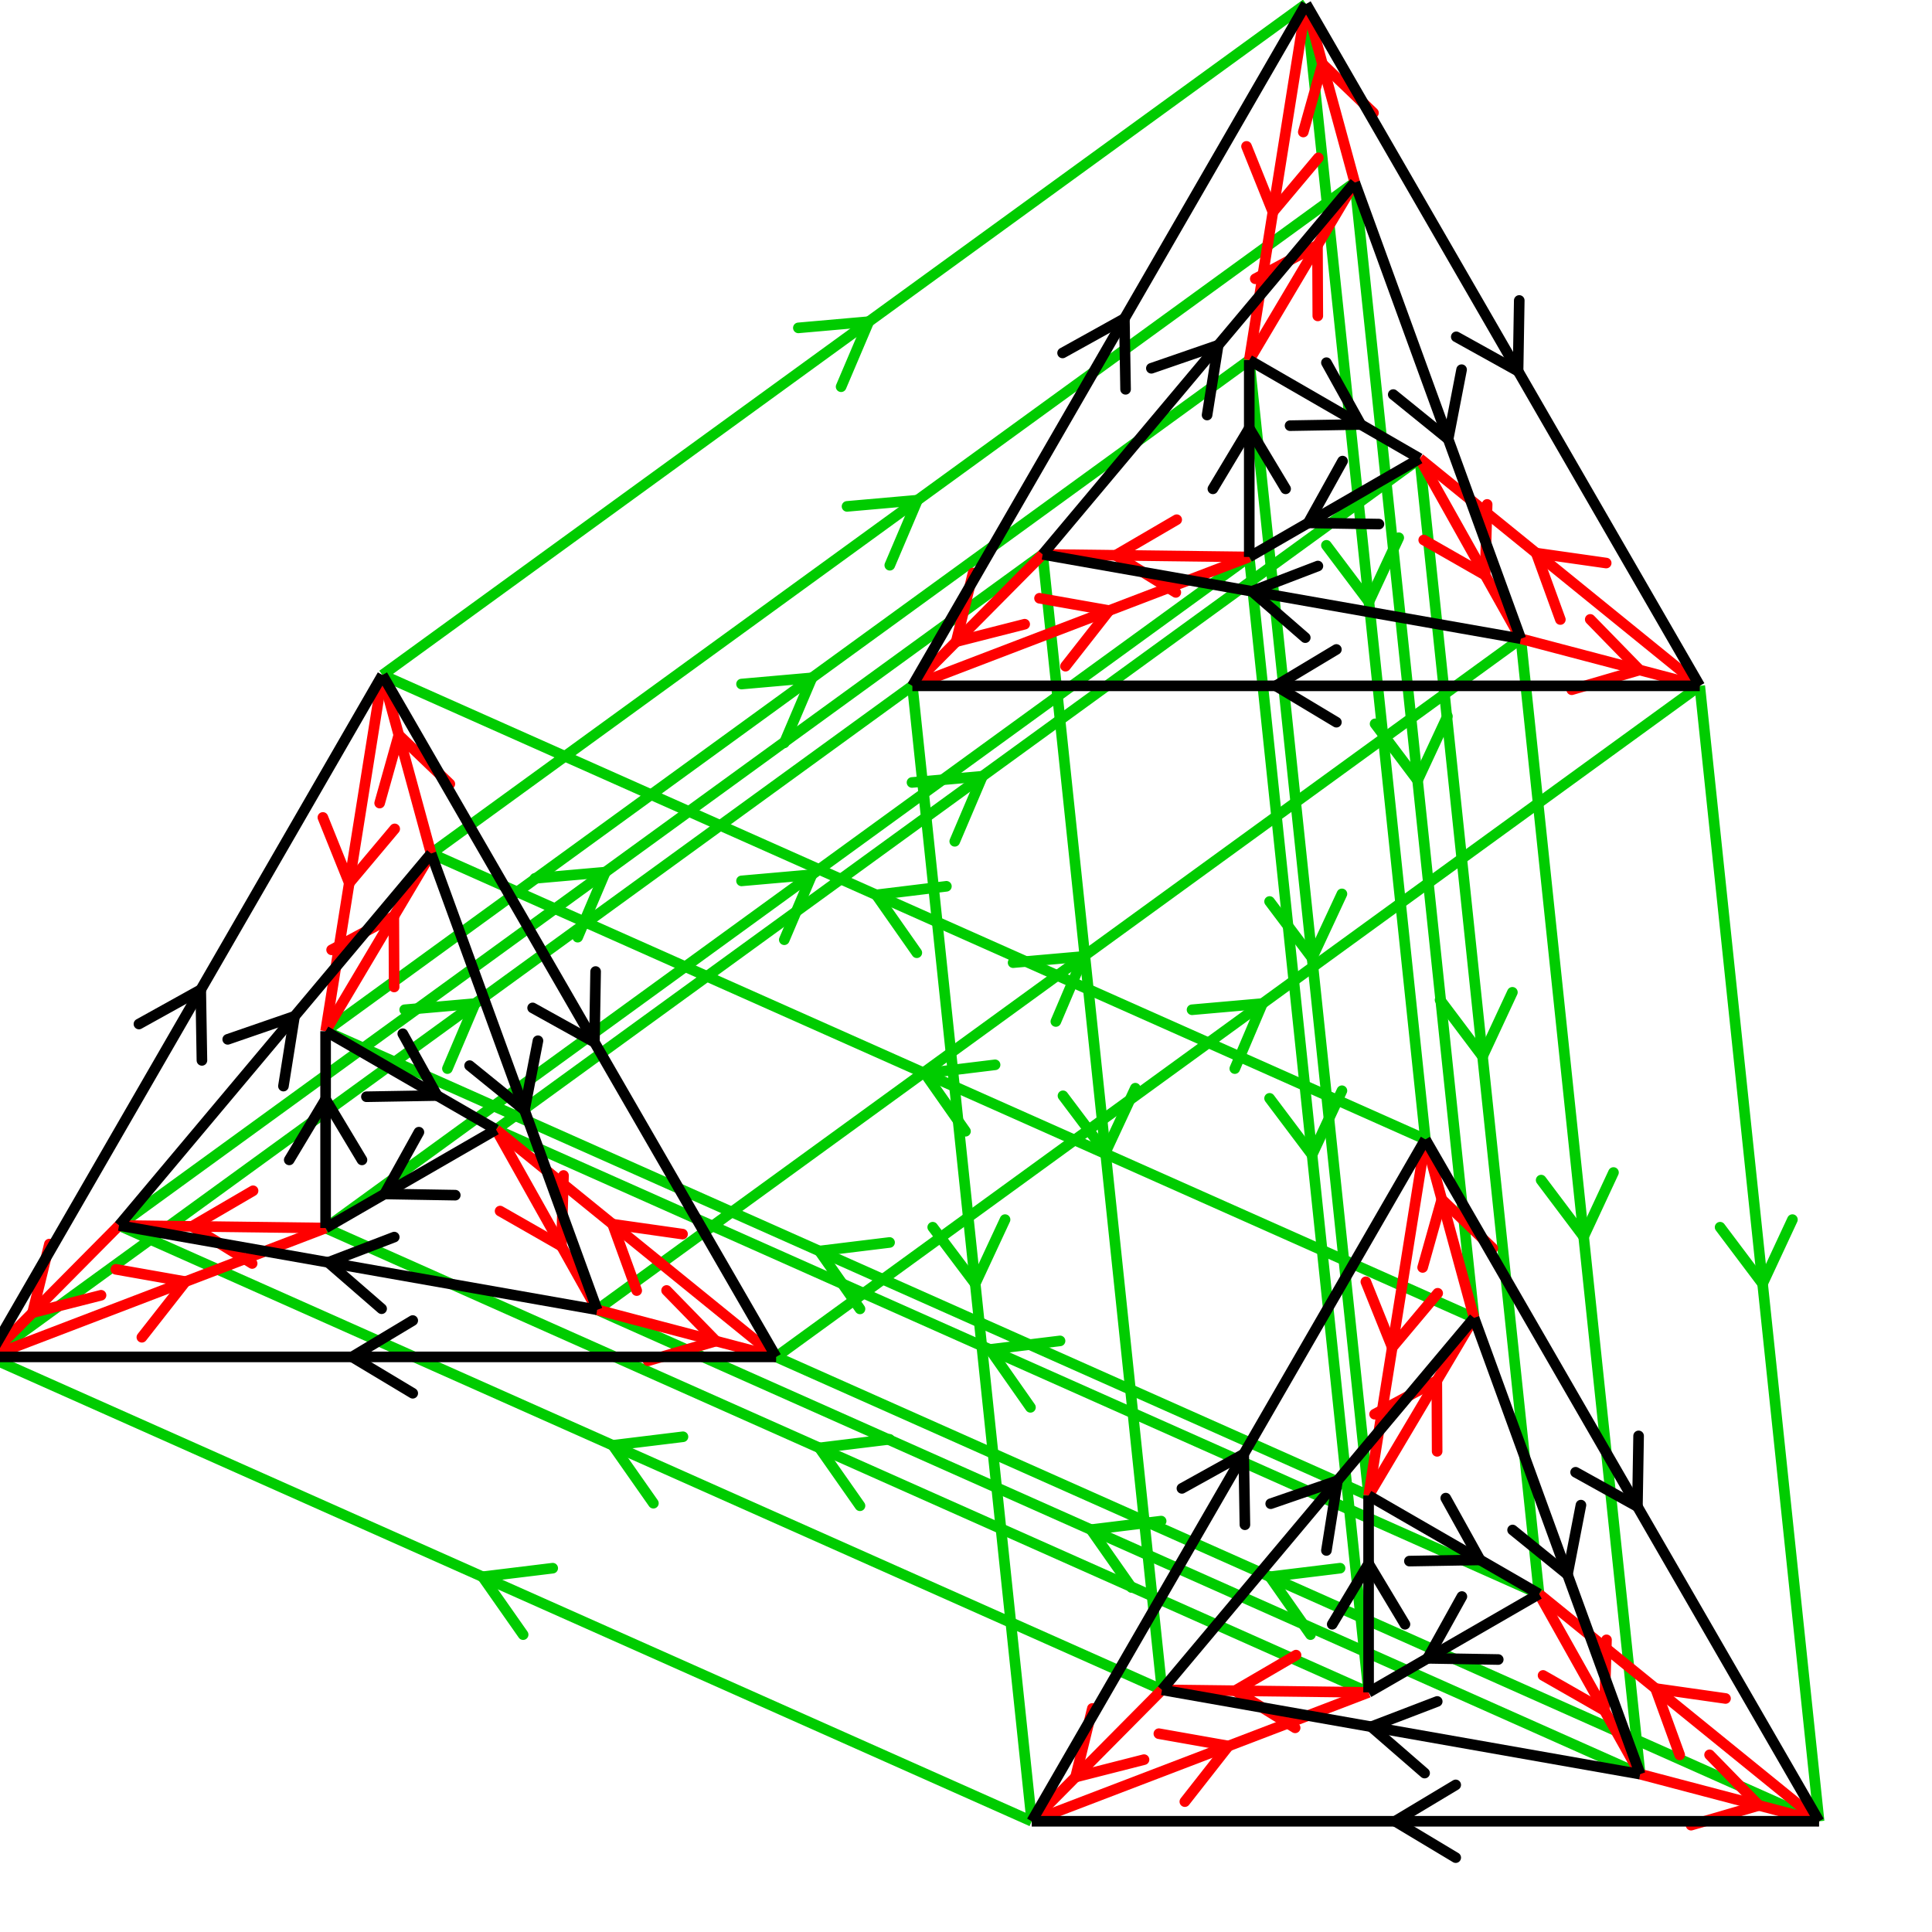 <svg xmlns="http://www.w3.org/2000/svg" viewBox="0 0 255 255" preserveAspectRatio="xMidYMid" > 
<style type="text/css"><![CDATA[ 
* { stroke: rgb(192,0,192); fill: none; stroke-width: 1.4; }
text { stroke: rgb(192,0,192); fill: rgb(192,0,192); text-anchor: middle; font-family: serif; font-size: 10pt; font-weight: lighter; stroke-width: 0.4; } 
]]></style> 

<defs>
  <clipPath id="fog">
    <rect x="0" y="0" width="255" height="255" />
  </clipPath>
</defs>

<g style="clip-path: url(#fog);" >

<line x1="115.652" y1="118.112" x2="124.913" y2="116.981" style="stroke: rgb(0,204,0); stroke-linecap: round;"/>
<line x1="115.652" y1="118.112" x2="121.008" y2="125.751" style="stroke: rgb(0,204,0); stroke-linecap: round;"/>
<line x1="188.137" y1="150.384" x2="50.476" y2="89.093" style="stroke: rgb(0,204,0);"/>
<line x1="122.077" y1="141.674" x2="131.338" y2="140.543" style="stroke: rgb(0,204,0); stroke-linecap: round;"/>
<line x1="122.077" y1="141.674" x2="127.433" y2="149.313" style="stroke: rgb(0,204,0); stroke-linecap: round;"/>
<line x1="194.562" y1="173.946" x2="56.901" y2="112.656" style="stroke: rgb(0,204,0);"/>
<line x1="108.152" y1="165.121" x2="117.413" y2="163.990" style="stroke: rgb(0,204,0); stroke-linecap: round;"/>
<line x1="108.152" y1="165.121" x2="113.508" y2="172.760" style="stroke: rgb(0,204,0); stroke-linecap: round;"/>
<line x1="180.637" y1="197.394" x2="42.976" y2="136.103" style="stroke: rgb(0,204,0);"/>
<line x1="167.614" y1="208.112" x2="176.874" y2="206.981" style="stroke: rgb(0,204,0); stroke-linecap: round;"/>
<line x1="167.614" y1="208.112" x2="172.970" y2="215.751" style="stroke: rgb(0,204,0); stroke-linecap: round;"/>
<line x1="240.098" y1="240.384" x2="102.438" y2="179.093" style="stroke: rgb(0,204,0);"/>
<line x1="143.996" y1="201.895" x2="153.257" y2="200.764" style="stroke: rgb(0,204,0); stroke-linecap: round;"/>
<line x1="143.996" y1="201.895" x2="149.352" y2="209.534" style="stroke: rgb(0,204,0); stroke-linecap: round;"/>
<line x1="216.480" y1="234.167" x2="78.820" y2="172.877" style="stroke: rgb(0,204,0);"/>
<line x1="130.652" y1="178.112" x2="139.913" y2="176.981" style="stroke: rgb(0,204,0); stroke-linecap: round;"/>
<line x1="130.652" y1="178.112" x2="136.008" y2="185.751" style="stroke: rgb(0,204,0); stroke-linecap: round;"/>
<line x1="203.137" y1="210.384" x2="65.476" y2="149.093" style="stroke: rgb(0,204,0);"/>
<line x1="63.691" y1="208.112" x2="72.951" y2="206.981" style="stroke: rgb(0,204,0); stroke-linecap: round;"/>
<line x1="63.691" y1="208.112" x2="69.047" y2="215.751" style="stroke: rgb(0,204,0); stroke-linecap: round;"/>
<line x1="136.175" y1="240.384" x2="-1.484" y2="179.093" style="stroke: rgb(0,204,0);"/>
<line x1="80.884" y1="190.767" x2="90.144" y2="189.635" style="stroke: rgb(0,204,0); stroke-linecap: round;"/>
<line x1="80.884" y1="190.767" x2="86.240" y2="198.405" style="stroke: rgb(0,204,0); stroke-linecap: round;"/>
<line x1="153.368" y1="223.039" x2="15.707" y2="161.748" style="stroke: rgb(0,204,0);"/>
<line x1="108.152" y1="191.102" x2="117.413" y2="189.971" style="stroke: rgb(0,204,0); stroke-linecap: round;"/>
<line x1="108.152" y1="191.102" x2="113.508" y2="198.741" style="stroke: rgb(0,204,0); stroke-linecap: round;"/>
<line x1="180.637" y1="223.374" x2="42.976" y2="162.084" style="stroke: rgb(0,204,0);"/>
<line x1="114.667" y1="42.456" x2="111.016" y2="51.042" style="stroke: rgb(0,204,0); stroke-linecap: round;"/>
<line x1="114.667" y1="42.456" x2="105.373" y2="43.275" style="stroke: rgb(0,204,0); stroke-linecap: round;"/>
<line x1="50.476" y1="89.093" x2="172.386" y2="0.521" style="stroke: rgb(0,204,0);"/>
<line x1="121.092" y1="66.018" x2="117.441" y2="74.604" style="stroke: rgb(0,204,0); stroke-linecap: round;"/>
<line x1="121.092" y1="66.018" x2="111.798" y2="66.837" style="stroke: rgb(0,204,0); stroke-linecap: round;"/>
<line x1="56.901" y1="112.656" x2="178.811" y2="24.083" style="stroke: rgb(0,204,0);"/>
<line x1="107.167" y1="89.466" x2="103.516" y2="98.051" style="stroke: rgb(0,204,0); stroke-linecap: round;"/>
<line x1="107.167" y1="89.466" x2="97.873" y2="90.285" style="stroke: rgb(0,204,0); stroke-linecap: round;"/>
<line x1="42.976" y1="136.103" x2="164.886" y2="47.531" style="stroke: rgb(0,204,0);"/>
<line x1="166.628" y1="132.456" x2="162.978" y2="141.042" style="stroke: rgb(0,204,0); stroke-linecap: round;"/>
<line x1="166.628" y1="132.456" x2="157.335" y2="133.275" style="stroke: rgb(0,204,0); stroke-linecap: round;"/>
<line x1="102.438" y1="179.093" x2="224.347" y2="90.521" style="stroke: rgb(0,204,0);"/>
<line x1="143.011" y1="126.239" x2="139.360" y2="134.825" style="stroke: rgb(0,204,0); stroke-linecap: round;"/>
<line x1="143.011" y1="126.239" x2="133.717" y2="127.058" style="stroke: rgb(0,204,0); stroke-linecap: round;"/>
<line x1="78.820" y1="172.877" x2="200.729" y2="84.304" style="stroke: rgb(0,204,0);"/>
<line x1="129.667" y1="102.456" x2="126.016" y2="111.042" style="stroke: rgb(0,204,0); stroke-linecap: round;"/>
<line x1="129.667" y1="102.456" x2="120.373" y2="103.275" style="stroke: rgb(0,204,0); stroke-linecap: round;"/>
<line x1="65.476" y1="149.093" x2="187.386" y2="60.521" style="stroke: rgb(0,204,0);"/>
<line x1="62.705" y1="132.456" x2="59.055" y2="141.042" style="stroke: rgb(0,204,0); stroke-linecap: round;"/>
<line x1="62.705" y1="132.456" x2="53.412" y2="133.275" style="stroke: rgb(0,204,0); stroke-linecap: round;"/>
<line x1="-1.484" y1="179.093" x2="120.424" y2="90.521" style="stroke: rgb(0,204,0);"/>
<line x1="79.898" y1="115.111" x2="76.248" y2="123.696" style="stroke: rgb(0,204,0); stroke-linecap: round;"/>
<line x1="79.898" y1="115.111" x2="70.605" y2="115.930" style="stroke: rgb(0,204,0); stroke-linecap: round;"/>
<line x1="15.707" y1="161.748" x2="137.617" y2="73.176" style="stroke: rgb(0,204,0);"/>
<line x1="107.167" y1="115.447" x2="103.516" y2="124.032" style="stroke: rgb(0,204,0); stroke-linecap: round;"/>
<line x1="107.167" y1="115.447" x2="97.873" y2="116.266" style="stroke: rgb(0,204,0); stroke-linecap: round;"/>
<line x1="42.976" y1="162.084" x2="164.886" y2="73.511" style="stroke: rgb(0,204,0);"/>
<line x1="180.679" y1="79.431" x2="175.069" y2="71.976" style="stroke: rgb(0,204,0); stroke-linecap: round;"/>
<line x1="180.679" y1="79.431" x2="184.617" y2="70.973" style="stroke: rgb(0,204,0); stroke-linecap: round;"/>
<line x1="172.386" y1="0.521" x2="188.137" y2="150.384" style="stroke: rgb(0,204,0);"/>
<line x1="187.104" y1="102.993" x2="181.494" y2="95.538" style="stroke: rgb(0,204,0); stroke-linecap: round;"/>
<line x1="187.104" y1="102.993" x2="191.042" y2="94.535" style="stroke: rgb(0,204,0); stroke-linecap: round;"/>
<line x1="178.811" y1="24.083" x2="194.562" y2="173.946" style="stroke: rgb(0,204,0);"/>
<line x1="173.179" y1="126.440" x2="167.569" y2="118.986" style="stroke: rgb(0,204,0); stroke-linecap: round;"/>
<line x1="173.179" y1="126.440" x2="177.117" y2="117.982" style="stroke: rgb(0,204,0); stroke-linecap: round;"/>
<line x1="164.886" y1="47.531" x2="180.637" y2="197.394" style="stroke: rgb(0,204,0);"/>
<line x1="232.641" y1="169.431" x2="227.031" y2="161.976" style="stroke: rgb(0,204,0); stroke-linecap: round;"/>
<line x1="232.641" y1="169.431" x2="236.578" y2="160.973" style="stroke: rgb(0,204,0); stroke-linecap: round;"/>
<line x1="224.347" y1="90.521" x2="240.098" y2="240.384" style="stroke: rgb(0,204,0);"/>
<line x1="209.023" y1="163.214" x2="203.413" y2="155.759" style="stroke: rgb(0,204,0); stroke-linecap: round;"/>
<line x1="209.023" y1="163.214" x2="212.960" y2="154.756" style="stroke: rgb(0,204,0); stroke-linecap: round;"/>
<line x1="200.729" y1="84.304" x2="216.480" y2="234.167" style="stroke: rgb(0,204,0);"/>
<line x1="195.679" y1="139.431" x2="190.069" y2="131.976" style="stroke: rgb(0,204,0); stroke-linecap: round;"/>
<line x1="195.679" y1="139.431" x2="199.617" y2="130.973" style="stroke: rgb(0,204,0); stroke-linecap: round;"/>
<line x1="187.386" y1="60.521" x2="203.137" y2="210.384" style="stroke: rgb(0,204,0);"/>
<line x1="128.718" y1="169.431" x2="123.108" y2="161.976" style="stroke: rgb(0,204,0); stroke-linecap: round;"/>
<line x1="128.718" y1="169.431" x2="132.655" y2="160.973" style="stroke: rgb(0,204,0); stroke-linecap: round;"/>
<line x1="120.424" y1="90.521" x2="136.175" y2="240.384" style="stroke: rgb(0,204,0);"/>
<line x1="145.911" y1="152.085" x2="140.301" y2="144.631" style="stroke: rgb(0,204,0); stroke-linecap: round;"/>
<line x1="145.911" y1="152.085" x2="149.848" y2="143.627" style="stroke: rgb(0,204,0); stroke-linecap: round;"/>
<line x1="137.617" y1="73.176" x2="153.368" y2="223.039" style="stroke: rgb(0,204,0);"/>
<line x1="173.179" y1="152.421" x2="167.569" y2="144.967" style="stroke: rgb(0,204,0); stroke-linecap: round;"/>
<line x1="173.179" y1="152.421" x2="177.117" y2="143.963" style="stroke: rgb(0,204,0); stroke-linecap: round;"/>
<line x1="164.886" y1="73.511" x2="180.637" y2="223.374" style="stroke: rgb(0,204,0);"/>
<line x1="190.297" y1="158.306" x2="197.033" y2="164.761" style="stroke: rgb(255,0,0); stroke-linecap: round;"/>
<line x1="190.297" y1="158.306" x2="187.771" y2="167.287" style="stroke: rgb(255,0,0); stroke-linecap: round;"/>
<line x1="188.137" y1="150.384" x2="194.562" y2="173.946" style="stroke: rgb(255,0,0);"/>
<line x1="189.642" y1="182.231" x2="189.684" y2="191.560" style="stroke: rgb(255,0,0); stroke-linecap: round;"/>
<line x1="189.642" y1="182.231" x2="181.430" y2="186.658" style="stroke: rgb(255,0,0); stroke-linecap: round;"/>
<line x1="194.562" y1="173.946" x2="180.637" y2="197.394" style="stroke: rgb(255,0,0);"/>
<line x1="183.757" y1="177.839" x2="180.277" y2="169.183" style="stroke: rgb(255,0,0); stroke-linecap: round;"/>
<line x1="183.757" y1="177.839" x2="189.757" y2="170.695" style="stroke: rgb(255,0,0); stroke-linecap: round;"/>
<line x1="180.637" y1="197.394" x2="188.137" y2="150.384" style="stroke: rgb(255,0,0);"/>
<line x1="232.158" y1="238.294" x2="223.199" y2="240.899" style="stroke: rgb(255,0,0); stroke-linecap: round;"/>
<line x1="232.158" y1="238.294" x2="225.643" y2="231.615" style="stroke: rgb(255,0,0); stroke-linecap: round;"/>
<line x1="240.098" y1="240.384" x2="216.480" y2="234.167" style="stroke: rgb(255,0,0);"/>
<line x1="211.766" y1="225.764" x2="203.665" y2="221.136" style="stroke: rgb(255,0,0); stroke-linecap: round;"/>
<line x1="211.766" y1="225.764" x2="212.038" y2="216.438" style="stroke: rgb(255,0,0); stroke-linecap: round;"/>
<line x1="216.480" y1="234.167" x2="203.137" y2="210.384" style="stroke: rgb(255,0,0);"/>
<line x1="218.512" y1="222.863" x2="227.748" y2="224.178" style="stroke: rgb(255,0,0); stroke-linecap: round;"/>
<line x1="218.512" y1="222.863" x2="221.698" y2="231.632" style="stroke: rgb(255,0,0); stroke-linecap: round;"/>
<line x1="203.137" y1="210.384" x2="240.098" y2="240.384" style="stroke: rgb(255,0,0);"/>
<line x1="141.956" y1="234.552" x2="144.179" y2="225.491" style="stroke: rgb(255,0,0); stroke-linecap: round;"/>
<line x1="141.956" y1="234.552" x2="150.997" y2="232.250" style="stroke: rgb(255,0,0); stroke-linecap: round;"/>
<line x1="136.175" y1="240.384" x2="153.368" y2="223.039" style="stroke: rgb(255,0,0);"/>
<line x1="163.003" y1="223.157" x2="171.061" y2="218.456" style="stroke: rgb(255,0,0); stroke-linecap: round;"/>
<line x1="163.003" y1="223.157" x2="170.943" y2="228.055" style="stroke: rgb(255,0,0); stroke-linecap: round;"/>
<line x1="153.368" y1="223.039" x2="180.637" y2="223.374" style="stroke: rgb(255,0,0);"/>
<line x1="162.142" y1="230.450" x2="156.385" y2="237.792" style="stroke: rgb(255,0,0); stroke-linecap: round;"/>
<line x1="162.142" y1="230.450" x2="152.955" y2="228.825" style="stroke: rgb(255,0,0); stroke-linecap: round;"/>
<line x1="180.637" y1="223.374" x2="136.175" y2="240.384" style="stroke: rgb(255,0,0);"/>
<line x1="52.636" y1="97.015" x2="59.372" y2="103.471" style="stroke: rgb(255,0,0); stroke-linecap: round;"/>
<line x1="52.636" y1="97.015" x2="50.110" y2="105.996" style="stroke: rgb(255,0,0); stroke-linecap: round;"/>
<line x1="50.476" y1="89.093" x2="56.901" y2="112.656" style="stroke: rgb(255,0,0);"/>
<line x1="51.981" y1="120.940" x2="52.023" y2="130.270" style="stroke: rgb(255,0,0); stroke-linecap: round;"/>
<line x1="51.981" y1="120.940" x2="43.769" y2="125.368" style="stroke: rgb(255,0,0); stroke-linecap: round;"/>
<line x1="56.901" y1="112.656" x2="42.976" y2="136.103" style="stroke: rgb(255,0,0);"/>
<line x1="46.096" y1="116.548" x2="42.616" y2="107.892" style="stroke: rgb(255,0,0); stroke-linecap: round;"/>
<line x1="46.096" y1="116.548" x2="52.096" y2="109.404" style="stroke: rgb(255,0,0); stroke-linecap: round;"/>
<line x1="42.976" y1="136.103" x2="50.476" y2="89.093" style="stroke: rgb(255,0,0);"/>
<line x1="94.497" y1="177.003" x2="85.539" y2="179.609" style="stroke: rgb(255,0,0); stroke-linecap: round;"/>
<line x1="94.497" y1="177.003" x2="87.982" y2="170.325" style="stroke: rgb(255,0,0); stroke-linecap: round;"/>
<line x1="102.438" y1="179.093" x2="78.820" y2="172.877" style="stroke: rgb(255,0,0);"/>
<line x1="74.105" y1="164.474" x2="66.005" y2="159.845" style="stroke: rgb(255,0,0); stroke-linecap: round;"/>
<line x1="74.105" y1="164.474" x2="74.377" y2="155.148" style="stroke: rgb(255,0,0); stroke-linecap: round;"/>
<line x1="78.820" y1="172.877" x2="65.476" y2="149.093" style="stroke: rgb(255,0,0);"/>
<line x1="80.851" y1="161.573" x2="90.088" y2="162.887" style="stroke: rgb(255,0,0); stroke-linecap: round;"/>
<line x1="80.851" y1="161.573" x2="84.038" y2="170.341" style="stroke: rgb(255,0,0); stroke-linecap: round;"/>
<line x1="65.476" y1="149.093" x2="102.438" y2="179.093" style="stroke: rgb(255,0,0);"/>
<line x1="4.295" y1="173.262" x2="6.518" y2="164.201" style="stroke: rgb(255,0,0); stroke-linecap: round;"/>
<line x1="4.295" y1="173.262" x2="13.336" y2="170.959" style="stroke: rgb(255,0,0); stroke-linecap: round;"/>
<line x1="-1.484" y1="179.093" x2="15.707" y2="161.748" style="stroke: rgb(255,0,0);"/>
<line x1="25.342" y1="161.867" x2="33.401" y2="157.166" style="stroke: rgb(255,0,0); stroke-linecap: round;"/>
<line x1="25.342" y1="161.867" x2="33.282" y2="166.765" style="stroke: rgb(255,0,0); stroke-linecap: round;"/>
<line x1="15.707" y1="161.748" x2="42.976" y2="162.084" style="stroke: rgb(255,0,0);"/>
<line x1="24.481" y1="169.159" x2="18.725" y2="176.501" style="stroke: rgb(255,0,0); stroke-linecap: round;"/>
<line x1="24.481" y1="169.159" x2="15.294" y2="167.535" style="stroke: rgb(255,0,0); stroke-linecap: round;"/>
<line x1="42.976" y1="162.084" x2="-1.484" y2="179.093" style="stroke: rgb(255,0,0);"/>
<line x1="174.546" y1="8.443" x2="181.281" y2="14.898" style="stroke: rgb(255,0,0); stroke-linecap: round;"/>
<line x1="174.546" y1="8.443" x2="172.019" y2="17.424" style="stroke: rgb(255,0,0); stroke-linecap: round;"/>
<line x1="172.386" y1="0.521" x2="178.811" y2="24.083" style="stroke: rgb(255,0,0);"/>
<line x1="173.891" y1="32.368" x2="173.933" y2="41.697" style="stroke: rgb(255,0,0); stroke-linecap: round;"/>
<line x1="173.891" y1="32.368" x2="165.679" y2="36.795" style="stroke: rgb(255,0,0); stroke-linecap: round;"/>
<line x1="178.811" y1="24.083" x2="164.886" y2="47.531" style="stroke: rgb(255,0,0);"/>
<line x1="168.005" y1="27.976" x2="164.526" y2="19.320" style="stroke: rgb(255,0,0); stroke-linecap: round;"/>
<line x1="168.005" y1="27.976" x2="174.006" y2="20.832" style="stroke: rgb(255,0,0); stroke-linecap: round;"/>
<line x1="164.886" y1="47.531" x2="172.386" y2="0.521" style="stroke: rgb(255,0,0);"/>
<line x1="216.406" y1="88.431" x2="207.448" y2="91.036" style="stroke: rgb(255,0,0); stroke-linecap: round;"/>
<line x1="216.406" y1="88.431" x2="209.892" y2="81.753" style="stroke: rgb(255,0,0); stroke-linecap: round;"/>
<line x1="224.347" y1="90.521" x2="200.729" y2="84.304" style="stroke: rgb(255,0,0);"/>
<line x1="196.015" y1="75.901" x2="187.914" y2="71.273" style="stroke: rgb(255,0,0); stroke-linecap: round;"/>
<line x1="196.015" y1="75.901" x2="196.286" y2="66.576" style="stroke: rgb(255,0,0); stroke-linecap: round;"/>
<line x1="200.729" y1="84.304" x2="187.386" y2="60.521" style="stroke: rgb(255,0,0);"/>
<line x1="202.761" y1="73.000" x2="211.997" y2="74.315" style="stroke: rgb(255,0,0); stroke-linecap: round;"/>
<line x1="202.761" y1="73.000" x2="205.947" y2="81.769" style="stroke: rgb(255,0,0); stroke-linecap: round;"/>
<line x1="187.386" y1="60.521" x2="224.347" y2="90.521" style="stroke: rgb(255,0,0);"/>
<line x1="126.205" y1="84.689" x2="128.427" y2="75.628" style="stroke: rgb(255,0,0); stroke-linecap: round;"/>
<line x1="126.205" y1="84.689" x2="135.245" y2="82.387" style="stroke: rgb(255,0,0); stroke-linecap: round;"/>
<line x1="120.424" y1="90.521" x2="137.617" y2="73.176" style="stroke: rgb(255,0,0);"/>
<line x1="147.252" y1="73.294" x2="155.310" y2="68.593" style="stroke: rgb(255,0,0); stroke-linecap: round;"/>
<line x1="147.252" y1="73.294" x2="155.192" y2="78.192" style="stroke: rgb(255,0,0); stroke-linecap: round;"/>
<line x1="137.617" y1="73.176" x2="164.886" y2="73.511" style="stroke: rgb(255,0,0);"/>
<line x1="146.391" y1="80.587" x2="140.634" y2="87.929" style="stroke: rgb(255,0,0); stroke-linecap: round;"/>
<line x1="146.391" y1="80.587" x2="137.204" y2="78.962" style="stroke: rgb(255,0,0); stroke-linecap: round;"/>
<line x1="164.886" y1="73.511" x2="120.424" y2="90.521" style="stroke: rgb(255,0,0);"/>
<line x1="216.118" y1="198.848" x2="207.961" y2="194.320" style="stroke: rgb(0,0,0); stroke-linecap: round;"/>
<line x1="216.118" y1="198.848" x2="216.275" y2="189.520" style="stroke: rgb(0,0,0); stroke-linecap: round;"/>
<line x1="188.137" y1="150.384" x2="240.098" y2="240.384" style="stroke: rgb(0,0,0);"/>
<line x1="206.889" y1="207.815" x2="199.643" y2="201.940" style="stroke: rgb(0,0,0); stroke-linecap: round;"/>
<line x1="206.889" y1="207.815" x2="208.664" y2="198.656" style="stroke: rgb(0,0,0); stroke-linecap: round;"/>
<line x1="194.562" y1="173.946" x2="216.480" y2="234.167" style="stroke: rgb(0,0,0);"/>
<line x1="195.351" y1="205.889" x2="186.023" y2="206.046" style="stroke: rgb(0,0,0); stroke-linecap: round;"/>
<line x1="195.351" y1="205.889" x2="190.823" y2="197.732" style="stroke: rgb(0,0,0); stroke-linecap: round;"/>
<line x1="180.637" y1="197.394" x2="203.137" y2="210.384" style="stroke: rgb(0,0,0);"/>
<line x1="184.137" y1="240.384" x2="192.137" y2="235.584" style="stroke: rgb(0,0,0); stroke-linecap: round;"/>
<line x1="184.137" y1="240.384" x2="192.137" y2="245.184" style="stroke: rgb(0,0,0); stroke-linecap: round;"/>
<line x1="240.098" y1="240.384" x2="136.175" y2="240.384" style="stroke: rgb(0,0,0);"/>
<line x1="180.985" y1="227.908" x2="189.697" y2="224.570" style="stroke: rgb(0,0,0); stroke-linecap: round;"/>
<line x1="180.985" y1="227.908" x2="188.030" y2="234.025" style="stroke: rgb(0,0,0); stroke-linecap: round;"/>
<line x1="216.480" y1="234.167" x2="153.368" y2="223.039" style="stroke: rgb(0,0,0);"/>
<line x1="188.423" y1="218.879" x2="192.951" y2="210.722" style="stroke: rgb(0,0,0); stroke-linecap: round;"/>
<line x1="188.423" y1="218.879" x2="197.751" y2="219.036" style="stroke: rgb(0,0,0); stroke-linecap: round;"/>
<line x1="203.137" y1="210.384" x2="180.637" y2="223.374" style="stroke: rgb(0,0,0);"/>
<line x1="164.156" y1="191.920" x2="164.313" y2="201.248" style="stroke: rgb(0,0,0); stroke-linecap: round;"/>
<line x1="164.156" y1="191.920" x2="155.999" y2="196.448" style="stroke: rgb(0,0,0); stroke-linecap: round;"/>
<line x1="136.175" y1="240.384" x2="188.137" y2="150.384" style="stroke: rgb(0,0,0);"/>
<line x1="176.536" y1="195.428" x2="175.071" y2="204.642" style="stroke: rgb(0,0,0); stroke-linecap: round;"/>
<line x1="176.536" y1="195.428" x2="167.717" y2="198.471" style="stroke: rgb(0,0,0); stroke-linecap: round;"/>
<line x1="153.368" y1="223.039" x2="194.562" y2="173.946" style="stroke: rgb(0,0,0);"/>
<line x1="180.637" y1="206.384" x2="185.437" y2="214.384" style="stroke: rgb(0,0,0); stroke-linecap: round;"/>
<line x1="180.637" y1="206.384" x2="175.837" y2="214.384" style="stroke: rgb(0,0,0); stroke-linecap: round;"/>
<line x1="180.637" y1="223.374" x2="180.637" y2="197.394" style="stroke: rgb(0,0,0);"/>
<line x1="78.457" y1="137.558" x2="70.300" y2="133.029" style="stroke: rgb(0,0,0); stroke-linecap: round;"/>
<line x1="78.457" y1="137.558" x2="78.614" y2="128.229" style="stroke: rgb(0,0,0); stroke-linecap: round;"/>
<line x1="50.476" y1="89.093" x2="102.438" y2="179.093" style="stroke: rgb(0,0,0);"/>
<line x1="69.228" y1="146.525" x2="61.982" y2="140.649" style="stroke: rgb(0,0,0); stroke-linecap: round;"/>
<line x1="69.228" y1="146.525" x2="71.003" y2="137.366" style="stroke: rgb(0,0,0); stroke-linecap: round;"/>
<line x1="56.901" y1="112.656" x2="78.820" y2="172.877" style="stroke: rgb(0,0,0);"/>
<line x1="57.690" y1="144.598" x2="48.362" y2="144.755" style="stroke: rgb(0,0,0); stroke-linecap: round;"/>
<line x1="57.690" y1="144.598" x2="53.162" y2="136.441" style="stroke: rgb(0,0,0); stroke-linecap: round;"/>
<line x1="42.976" y1="136.103" x2="65.476" y2="149.093" style="stroke: rgb(0,0,0);"/>
<line x1="46.476" y1="179.093" x2="54.476" y2="174.293" style="stroke: rgb(0,0,0); stroke-linecap: round;"/>
<line x1="46.476" y1="179.093" x2="54.476" y2="183.893" style="stroke: rgb(0,0,0); stroke-linecap: round;"/>
<line x1="102.438" y1="179.093" x2="-1.484" y2="179.093" style="stroke: rgb(0,0,0);"/>
<line x1="43.324" y1="166.618" x2="52.036" y2="163.280" style="stroke: rgb(0,0,0); stroke-linecap: round;"/>
<line x1="43.324" y1="166.618" x2="50.369" y2="172.734" style="stroke: rgb(0,0,0); stroke-linecap: round;"/>
<line x1="78.820" y1="172.877" x2="15.707" y2="161.748" style="stroke: rgb(0,0,0);"/>
<line x1="50.762" y1="157.589" x2="55.290" y2="149.432" style="stroke: rgb(0,0,0); stroke-linecap: round;"/>
<line x1="50.762" y1="157.589" x2="60.090" y2="157.746" style="stroke: rgb(0,0,0); stroke-linecap: round;"/>
<line x1="65.476" y1="149.093" x2="42.976" y2="162.084" style="stroke: rgb(0,0,0);"/>
<line x1="26.495" y1="130.629" x2="26.652" y2="139.958" style="stroke: rgb(0,0,0); stroke-linecap: round;"/>
<line x1="26.495" y1="130.629" x2="18.338" y2="135.158" style="stroke: rgb(0,0,0); stroke-linecap: round;"/>
<line x1="-1.484" y1="179.093" x2="50.476" y2="89.093" style="stroke: rgb(0,0,0);"/>
<line x1="38.875" y1="134.138" x2="37.410" y2="143.351" style="stroke: rgb(0,0,0); stroke-linecap: round;"/>
<line x1="38.875" y1="134.138" x2="30.056" y2="137.181" style="stroke: rgb(0,0,0); stroke-linecap: round;"/>
<line x1="15.707" y1="161.748" x2="56.901" y2="112.656" style="stroke: rgb(0,0,0);"/>
<line x1="42.976" y1="145.093" x2="47.776" y2="153.093" style="stroke: rgb(0,0,0); stroke-linecap: round;"/>
<line x1="42.976" y1="145.093" x2="38.176" y2="153.093" style="stroke: rgb(0,0,0); stroke-linecap: round;"/>
<line x1="42.976" y1="162.084" x2="42.976" y2="136.103" style="stroke: rgb(0,0,0);"/>
<line x1="200.366" y1="48.985" x2="192.209" y2="44.457" style="stroke: rgb(0,0,0); stroke-linecap: round;"/>
<line x1="200.366" y1="48.985" x2="200.523" y2="39.657" style="stroke: rgb(0,0,0); stroke-linecap: round;"/>
<line x1="172.386" y1="0.521" x2="224.347" y2="90.521" style="stroke: rgb(0,0,0);"/>
<line x1="191.138" y1="57.952" x2="183.891" y2="52.077" style="stroke: rgb(0,0,0); stroke-linecap: round;"/>
<line x1="191.138" y1="57.952" x2="192.912" y2="48.793" style="stroke: rgb(0,0,0); stroke-linecap: round;"/>
<line x1="178.811" y1="24.083" x2="200.729" y2="84.304" style="stroke: rgb(0,0,0);"/>
<line x1="179.600" y1="56.026" x2="170.271" y2="56.183" style="stroke: rgb(0,0,0); stroke-linecap: round;"/>
<line x1="179.600" y1="56.026" x2="175.071" y2="47.869" style="stroke: rgb(0,0,0); stroke-linecap: round;"/>
<line x1="164.886" y1="47.531" x2="187.386" y2="60.521" style="stroke: rgb(0,0,0);"/>
<line x1="168.386" y1="90.521" x2="176.386" y2="85.721" style="stroke: rgb(0,0,0); stroke-linecap: round;"/>
<line x1="168.386" y1="90.521" x2="176.386" y2="95.321" style="stroke: rgb(0,0,0); stroke-linecap: round;"/>
<line x1="224.347" y1="90.521" x2="120.424" y2="90.521" style="stroke: rgb(0,0,0);"/>
<line x1="165.234" y1="78.045" x2="173.946" y2="74.708" style="stroke: rgb(0,0,0); stroke-linecap: round;"/>
<line x1="165.234" y1="78.045" x2="172.279" y2="84.162" style="stroke: rgb(0,0,0); stroke-linecap: round;"/>
<line x1="200.729" y1="84.304" x2="137.617" y2="73.176" style="stroke: rgb(0,0,0);"/>
<line x1="172.671" y1="69.016" x2="177.200" y2="60.859" style="stroke: rgb(0,0,0); stroke-linecap: round;"/>
<line x1="172.671" y1="69.016" x2="182.000" y2="69.173" style="stroke: rgb(0,0,0); stroke-linecap: round;"/>
<line x1="187.386" y1="60.521" x2="164.886" y2="73.511" style="stroke: rgb(0,0,0);"/>
<line x1="148.405" y1="42.057" x2="148.562" y2="51.385" style="stroke: rgb(0,0,0); stroke-linecap: round;"/>
<line x1="148.405" y1="42.057" x2="140.248" y2="46.585" style="stroke: rgb(0,0,0); stroke-linecap: round;"/>
<line x1="120.424" y1="90.521" x2="172.386" y2="0.521" style="stroke: rgb(0,0,0);"/>
<line x1="160.785" y1="45.565" x2="159.320" y2="54.779" style="stroke: rgb(0,0,0); stroke-linecap: round;"/>
<line x1="160.785" y1="45.565" x2="151.966" y2="48.608" style="stroke: rgb(0,0,0); stroke-linecap: round;"/>
<line x1="137.617" y1="73.176" x2="178.811" y2="24.083" style="stroke: rgb(0,0,0);"/>
<line x1="164.886" y1="56.521" x2="169.686" y2="64.521" style="stroke: rgb(0,0,0); stroke-linecap: round;"/>
<line x1="164.886" y1="56.521" x2="160.086" y2="64.521" style="stroke: rgb(0,0,0); stroke-linecap: round;"/>
<line x1="164.886" y1="73.511" x2="164.886" y2="47.531" style="stroke: rgb(0,0,0);"/>

</g>
</svg>
